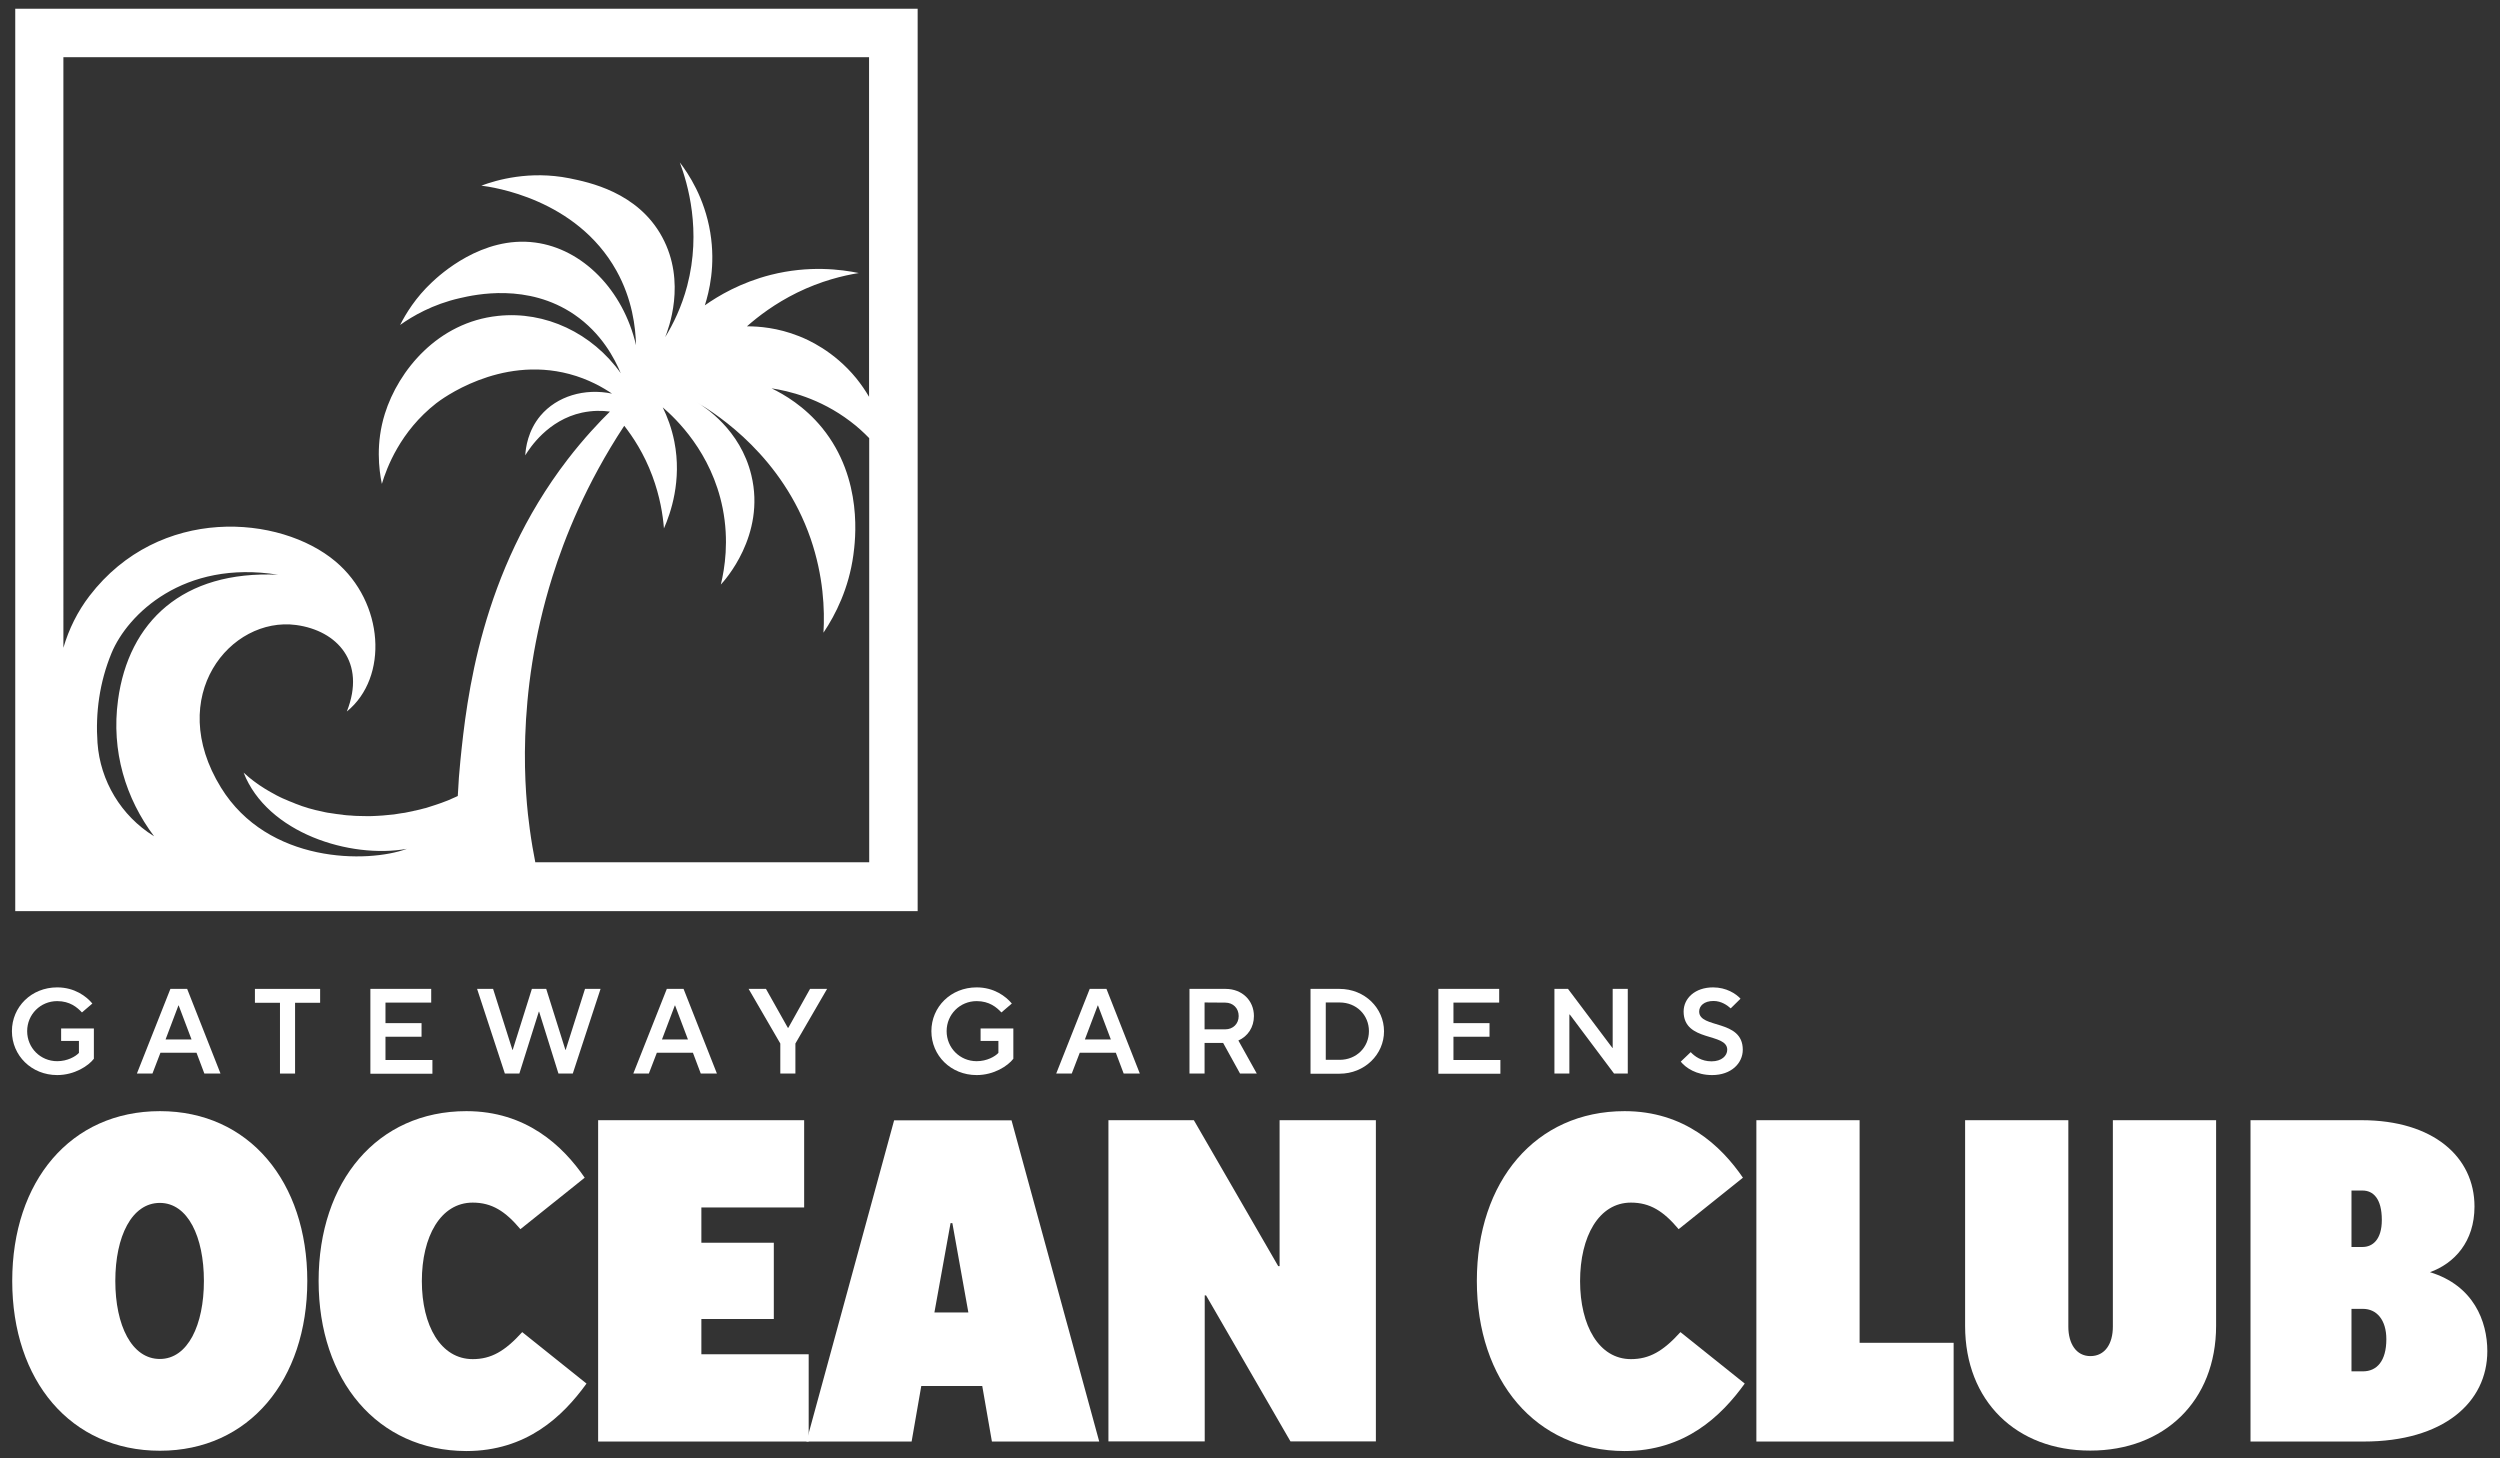 <?xml version="1.0" encoding="utf-8"?>
<!-- Generator: Adobe Illustrator 28.3.0, SVG Export Plug-In . SVG Version: 6.00 Build 0)  -->
<svg version="1.1" id="Ebene_1" xmlns="http://www.w3.org/2000/svg" xmlns:xlink="http://www.w3.org/1999/xlink" x="0px" y="0px"
	 viewBox="0 0 1656.4 966" style="enable-background:new 0 0 1656.4 966;" xml:space="preserve">
<rect x="0" y="0" width="1656.4" height="966" fill="#333333" stroke="none"/>
<style type="text/css">
	.st0{fill:#FFFFFF;}
</style>
<g>
	<g>
		<path class="st0" d="M10.1,5.8v597.9H608V5.8H10.1z M575.8,37.9v225c-2.4-4.1-5.2-8.2-8.5-12.3c-14.8-18.1-32.3-25.7-38-27.9
			c-14.1-5.6-26.6-6.5-34.4-6.5c7.6-6.7,18.6-15.1,33.2-22.3c15.9-7.8,30.4-11.3,40.9-13c-11.6-2.4-33-5.2-58.3,1.2
			c-20,5.1-34.8,13.9-43.7,20.2c2.8-8.8,7.2-26.3,3.6-48.2c-3.8-23.2-14.6-39.2-20.2-46.5c5.2,13.9,14.5,45.2,4.9,81.8
			c-3.7,14-9.3,25.4-14.6,34c2-5,14.3-36.4-2-66.4c-16.2-29.9-48.9-36.3-61.5-38.9c-26.3-5.2-48.1,1.1-58.3,4.9
			c7.3,0.9,62.9,8.6,89.5,56.3c10.6,19,12.7,37.6,13,49.4c-8.5-36.6-35.5-63.9-66.8-68c-35.2-4.7-63.4,21.6-68.4,26.3
			c-10.8,10.1-17.3,20.8-21.1,28.3c8-5.7,21.5-13.7,39.7-17.8c10-2.3,44.9-10.1,75.7,10.9c18,12.3,26.7,29.1,30.8,38.9
			c-18.9-26.6-50-41.4-81.4-38c-39.8,4.2-65.9,36.1-74.9,64.8c-6.1,19.5-4,36.8-2,46.5c3.2-10.6,12.2-34.8,36-53.4
			c3.1-2.4,41.8-31.7,88.2-19.4c12.8,3.4,22.4,9,28.3,13c-18.2-3.8-36.5,1.7-47.4,14.6c-8.4,10-9.8,21.4-10.1,26.3
			c3-4.9,15-23.4,37.6-28.3c7.1-1.5,13.5-1.4,18.5-0.7c-6.8,6.7-17.1,17.5-28.1,31.8c-57.5,74.9-66.8,158-71,199.7
			c-0.7,6.8-1.3,14.6-1.7,23.2c-0.4,0.2-0.9,0.4-1.3,0.6c-1.7,0.8-3.5,1.6-5.2,2.3c-0.5,0.2-1,0.4-1.6,0.6c-1.8,0.7-3.6,1.4-5.5,2
			c-0.5,0.2-1,0.3-1.5,0.5c-1.8,0.6-3.7,1.2-5.6,1.8c-0.5,0.2-1.1,0.3-1.6,0.4c-1.8,0.5-3.7,1-5.6,1.4c-0.6,0.1-1.2,0.2-1.8,0.4
			c-1.8,0.4-3.6,0.8-5.4,1.1c-0.7,0.1-1.5,0.2-2.2,0.3c-1.7,0.3-3.4,0.6-5,0.8c-1,0.1-2.1,0.2-3.1,0.3c-1.4,0.1-2.8,0.3-4.2,0.4
			c-2.4,0.2-4.9,0.3-7.3,0.4c0,0,0,0,0,0c-1.6,0-3.2,0.1-4.8,0c0,0-0.1,0-0.1,0c-1.5,0-3.1-0.1-4.6-0.1c-0.1,0-0.2,0-0.3,0
			c-1.5-0.1-3-0.1-4.5-0.3c-0.1,0-0.2,0-0.4,0c-1.5-0.1-2.9-0.2-4.3-0.4c-0.2,0-0.3,0-0.5-0.1c-1.4-0.2-2.8-0.3-4.2-0.5
			c-0.2,0-0.4-0.1-0.6-0.1c-1.3-0.2-2.7-0.4-4-0.6c-0.3,0-0.5-0.1-0.8-0.1c-1.3-0.2-2.5-0.5-3.8-0.8c-0.3-0.1-0.6-0.1-0.9-0.2
			c-1.2-0.3-2.4-0.5-3.6-0.8c-0.4-0.1-0.7-0.2-1.1-0.3c-1.1-0.3-2.3-0.6-3.4-0.9c-0.4-0.1-0.8-0.2-1.2-0.4c-1.1-0.3-2.1-0.7-3.2-1
			c-0.4-0.1-0.9-0.3-1.3-0.5c-1-0.3-2-0.7-3-1.1c-0.5-0.2-1-0.4-1.4-0.6c-0.9-0.4-1.9-0.7-2.8-1.1c-0.5-0.2-1-0.5-1.6-0.7
			c-0.9-0.4-1.7-0.7-2.6-1.1c-0.6-0.3-1.1-0.5-1.7-0.8c-0.8-0.4-1.6-0.8-2.4-1.2c-0.6-0.3-1.2-0.6-1.8-1c-0.7-0.4-1.4-0.8-2.2-1.2
			c-0.6-0.4-1.2-0.7-1.9-1.1c-0.7-0.4-1.3-0.8-2-1.2c-0.7-0.4-1.3-0.9-2-1.3c-0.6-0.4-1.2-0.8-1.7-1.1c-0.7-0.5-1.4-1-2.1-1.5
			c-0.5-0.4-1-0.7-1.5-1.1c-0.8-0.6-1.5-1.2-2.3-1.8c-0.4-0.3-0.8-0.6-1.1-0.9c-1.1-0.9-2.2-1.9-3.3-2.9
			c15.7,40.1,70.6,57.2,108.2,50.5c-25.9,9.6-92.1,9.9-123.2-40.6c-37.3-60.5,6.2-113.5,49.8-107.7c27.3,3.7,46.5,24.7,33.6,57.3
			c27.8-22.6,24.7-72.3-7.5-99.4c-36.7-30.9-116.7-37.5-163,22.8c-7.9,10.3-13.7,22-17.3,34.4V37.9H575.8z M102.1,554.1
			c-0.1-0.1-0.2-0.1-0.3-0.2c-21.5-13.4-35.4-36.4-37.2-61.7c-1.4-19.8,1.3-40.1,9.3-59.5c10.6-25.6,47.7-62,110.3-51.9
			c-63.2-2.9-99,31.2-106,83C73.6,497.7,83.3,529.1,102.1,554.1z M354.7,571.5c-1.3-6.6-2.6-14-3.7-22.2c-2.9-21-10.1-87.3,15-167.2
			c8.1-25.8,22.2-61.4,47.6-100c5.7,7.3,13.1,18.4,18.6,33.2c5.1,13.7,7,25.9,7.7,34.8c4.4-10,12-31.6,6.9-57.5
			c-1.8-9-4.7-16.6-7.7-22.7c8.6,7.4,32.3,29.7,39.7,66.8c4.3,21.6,1.4,39.8-1.2,50.6c2.1-2.2,29.9-32.5,20.2-72.5
			c-7.3-30.3-31.2-45.3-36-48.2c14.4,8.6,56.6,36.2,75.3,90.3c8.5,24.8,9.4,47,8.5,62.3c8.2-12.2,16.8-29.5,19.8-51.4
			c1.2-9,6.9-50.3-20.6-84.2c-11.8-14.5-25.4-22.3-33.6-26.3c11.1,1.7,31.8,6.4,52.2,21.9c4.8,3.6,8.9,7.4,12.5,11.1v281H354.7z"/>
	</g>
</g>
<g>
	<path class="st0" d="M7.9,683.2c0-16.1,12.9-29,30-29c11.5,0,19.3,5.9,23.3,10.7l-6.9,5.9c-3.2-3.4-8-7.5-16.4-7.5
		c-11.1,0-19.9,8.8-19.9,19.9c0,11.1,8.8,19.9,19.9,19.9c6.8,0,12.2-3.1,14.4-5.5v-7.9H40.5v-8.3h21.7v20.1
		c-3.6,4.7-12.8,10.8-24.3,10.8C20.9,712.3,7.9,699.4,7.9,683.2z"/>
	<path class="st0" d="M90.7,711.3l22.2-56.1H124l22.1,56.1h-10.7l-5.2-13.8h-23.9l-5.3,13.8L90.7,711.3L90.7,711.3z M109.7,688.7
		h17.2l-8.5-22.5h-0.2L109.7,688.7z"/>
	<path class="st0" d="M185.5,711.3v-46.9h-16.6v-9.2h43.2v9.2h-16.6v46.9H185.5z"/>
	<path class="st0" d="M245.4,711.3v-56.1h40.3v9.1h-30.3v13.6h23.9v9h-23.9v15.4h31.1v9.1H245.4z"/>
	<path class="st0" d="M334.5,711.3l-18.4-56.1h10.6l12.8,40.4h0.2l12.7-40.4h9.5l12.7,40.4h0.2l12.8-40.4h10.3l-18.4,56.1h-9.5
		l-12.8-41h-0.2l-12.9,41H334.5L334.5,711.3z"/>
	<path class="st0" d="M419.6,711.3l22.2-56.1h11.1l22.1,56.1h-10.7l-5.2-13.8h-23.9l-5.3,13.8L419.6,711.3L419.6,711.3z
		 M438.6,688.7h17.2l-8.5-22.5h-0.2L438.6,688.7z"/>
	<path class="st0" d="M517,711.3v-19.9l-21-36.2h11.5L522,681h0.3l14.4-25.8h11.3L527,691.4v19.9H517z"/>
	<path class="st0" d="M617.1,683.2c0-16.1,12.9-29,30-29c11.5,0,19.3,5.9,23.3,10.7l-6.9,5.9c-3.2-3.4-8-7.5-16.4-7.5
		c-11.1,0-19.9,8.8-19.9,19.9c0,11.1,8.8,19.9,19.9,19.9c6.8,0,12.2-3.1,14.4-5.5v-7.9h-11.8v-8.3h21.7v20.1
		c-3.6,4.7-12.8,10.8-24.3,10.8C630,712.3,617.1,699.4,617.1,683.2z"/>
	<path class="st0" d="M699.8,711.3l22.2-56.1h11.1l22.1,56.1h-10.7l-5.2-13.8h-23.9l-5.3,13.8L699.8,711.3L699.8,711.3z
		 M718.8,688.7H736l-8.5-22.5h-0.2L718.8,688.7z"/>
	<path class="st0" d="M832.7,711.3h-11.1L810.4,691h-12.3v20.3h-10v-56.1H812c11.1,0,18.8,7.8,18.8,18c0,7.4-4,13.4-10.3,16.2
		L832.7,711.3z M798.1,664.2V682h13.7c5.2,0,8.9-3.7,8.9-8.8c0-5.2-3.7-8.9-8.9-8.9L798.1,664.2L798.1,664.2z"/>
	<path class="st0" d="M868.3,711.3v-56.1h19.2c16.8,0,29.5,12.8,29.5,28.1c0,15.3-12.8,28.1-29.5,28.1H868.3z M878.4,702.2h9.2
		c11.1,0,19.4-8.3,19.4-19s-8.3-19-19.4-19h-9.2V702.2z"/>
	<path class="st0" d="M953,711.3v-56.1h40.3v9.1H963v13.6h23.9v9H963v15.4h31.1v9.1H953z"/>
	<path class="st0" d="M1029.9,711.3v-56.1h9l29.4,39.1h0.2v-39.1h10v56.1h-9.1l-29.3-39.1h-0.3v39.1H1029.9z"/>
	<path class="st0" d="M1113.6,703.4l6.6-6.3c2.6,2.8,7.1,6.1,13.8,6.1c6.7,0,10.4-3.7,10.4-7.7c0-11.5-28.9-4.9-28.9-25.3
		c0-8.8,7.6-16,19.5-16c8.8,0,15.2,4.2,18.2,7.5l-6.5,6.4c-2.2-2-6.2-4.9-11.4-4.9c-6.3,0-9.5,3.3-9.5,7c0,11.5,28.9,4.9,28.9,25.3
		c0,9-7.7,16.8-20.3,16.8C1123.9,712.3,1116.9,707.5,1113.6,703.4z"/>
</g>
<g>
	<path class="st0" d="M8.1,848.7c0-66,38.6-112.5,97.9-112.5c59,0,97.6,46.8,97.6,112.5S164.9,961.2,106,961.2
		C46.7,961.2,8.1,914.6,8.1,848.7z M135.1,848.7c0-29.2-10.6-51.7-29.2-51.7s-29.5,22.2-29.5,51.7s10.9,51.7,29.5,51.7
		S135.1,877.8,135.1,848.7z"/>
	<path class="st0" d="M211.1,848.7c0-66,38.9-112.5,97.9-112.5c39.5,0,63.8,22.8,78.4,44.1l-42.6,34.1c-10-11.9-18.9-17.6-31.6-17.6
		c-21.3,0-33.7,22.5-33.7,52c0,29.5,12.5,51.7,33.7,51.7c12.2,0,21.3-5.2,32.8-17.9l42.6,34.1c-15.8,21.9-39.8,44.7-79.7,44.7
		C250.1,961.2,211.1,914.6,211.1,848.7z"/>
	<path class="st0" d="M396.3,955.1V742.2h136.5V800h-68.1v23.4h48v50.5h-48v23.4h71.1v57.8L396.3,955.1L396.3,955.1z"/>
	<path class="st0" d="M534.3,955.1l58.1-212.8h77.8l58.1,212.8h-71.1l-6.4-36.8h-40.4l-6.4,36.8H534.3z M619.1,869.6h22.5L631,810.4
		h-1.2L619.1,869.6z"/>
	<path class="st0" d="M734.4,955.1V742.2h56.6l55.9,96.7h0.9v-96.7h63.8v212.8h-56.6l-55.9-96.7h-0.9v96.7H734.4z"/>
	<path class="st0" d="M978.5,848.7c0-66,38.9-112.5,97.9-112.5c39.5,0,63.8,22.8,78.4,44.1l-42.6,34.1c-10-11.9-18.9-17.6-31.6-17.6
		c-21.3,0-33.7,22.5-33.7,52c0,29.5,12.5,51.7,33.7,51.7c12.2,0,21.3-5.2,32.8-17.9l42.6,34.1c-15.8,21.9-39.8,44.7-79.7,44.7
		C1017.4,961.2,978.5,914.6,978.5,848.7z"/>
	<path class="st0" d="M1163.7,955.1V742.2h68.4v147.5h62.3v65.4H1163.7z"/>
	<path class="st0" d="M1302,878.5V742.2h68.4v136.8c0,11.2,5.2,19.5,14.6,19.5c9.7,0,14.9-8.2,14.9-19.5V742.2h68.4v136.2
		c0,49.9-34.4,82.7-83.3,82.7C1336,961.2,1302,928.3,1302,878.5z"/>
	<path class="st0" d="M1491.1,955.1V742.2h73.6c47.4,0,74.8,24.3,74.8,57.2c0,23.4-13.4,37.7-29.5,43.5c28.9,8.8,38,32.5,38,52.3
		c0,34.1-29.2,59.9-81.8,59.9L1491.1,955.1L1491.1,955.1z M1558,826.2h7.3c6.7,0,12.8-4.9,12.8-17.9c0-14.3-5.8-19.5-12.8-19.5h-7.3
		V826.2z M1558,908.6h7.6c9.1,0,15.5-6.7,15.5-21.3c0-12.8-6.4-20.1-15.5-20.1h-7.6V908.6z"/>
</g>
</svg>
